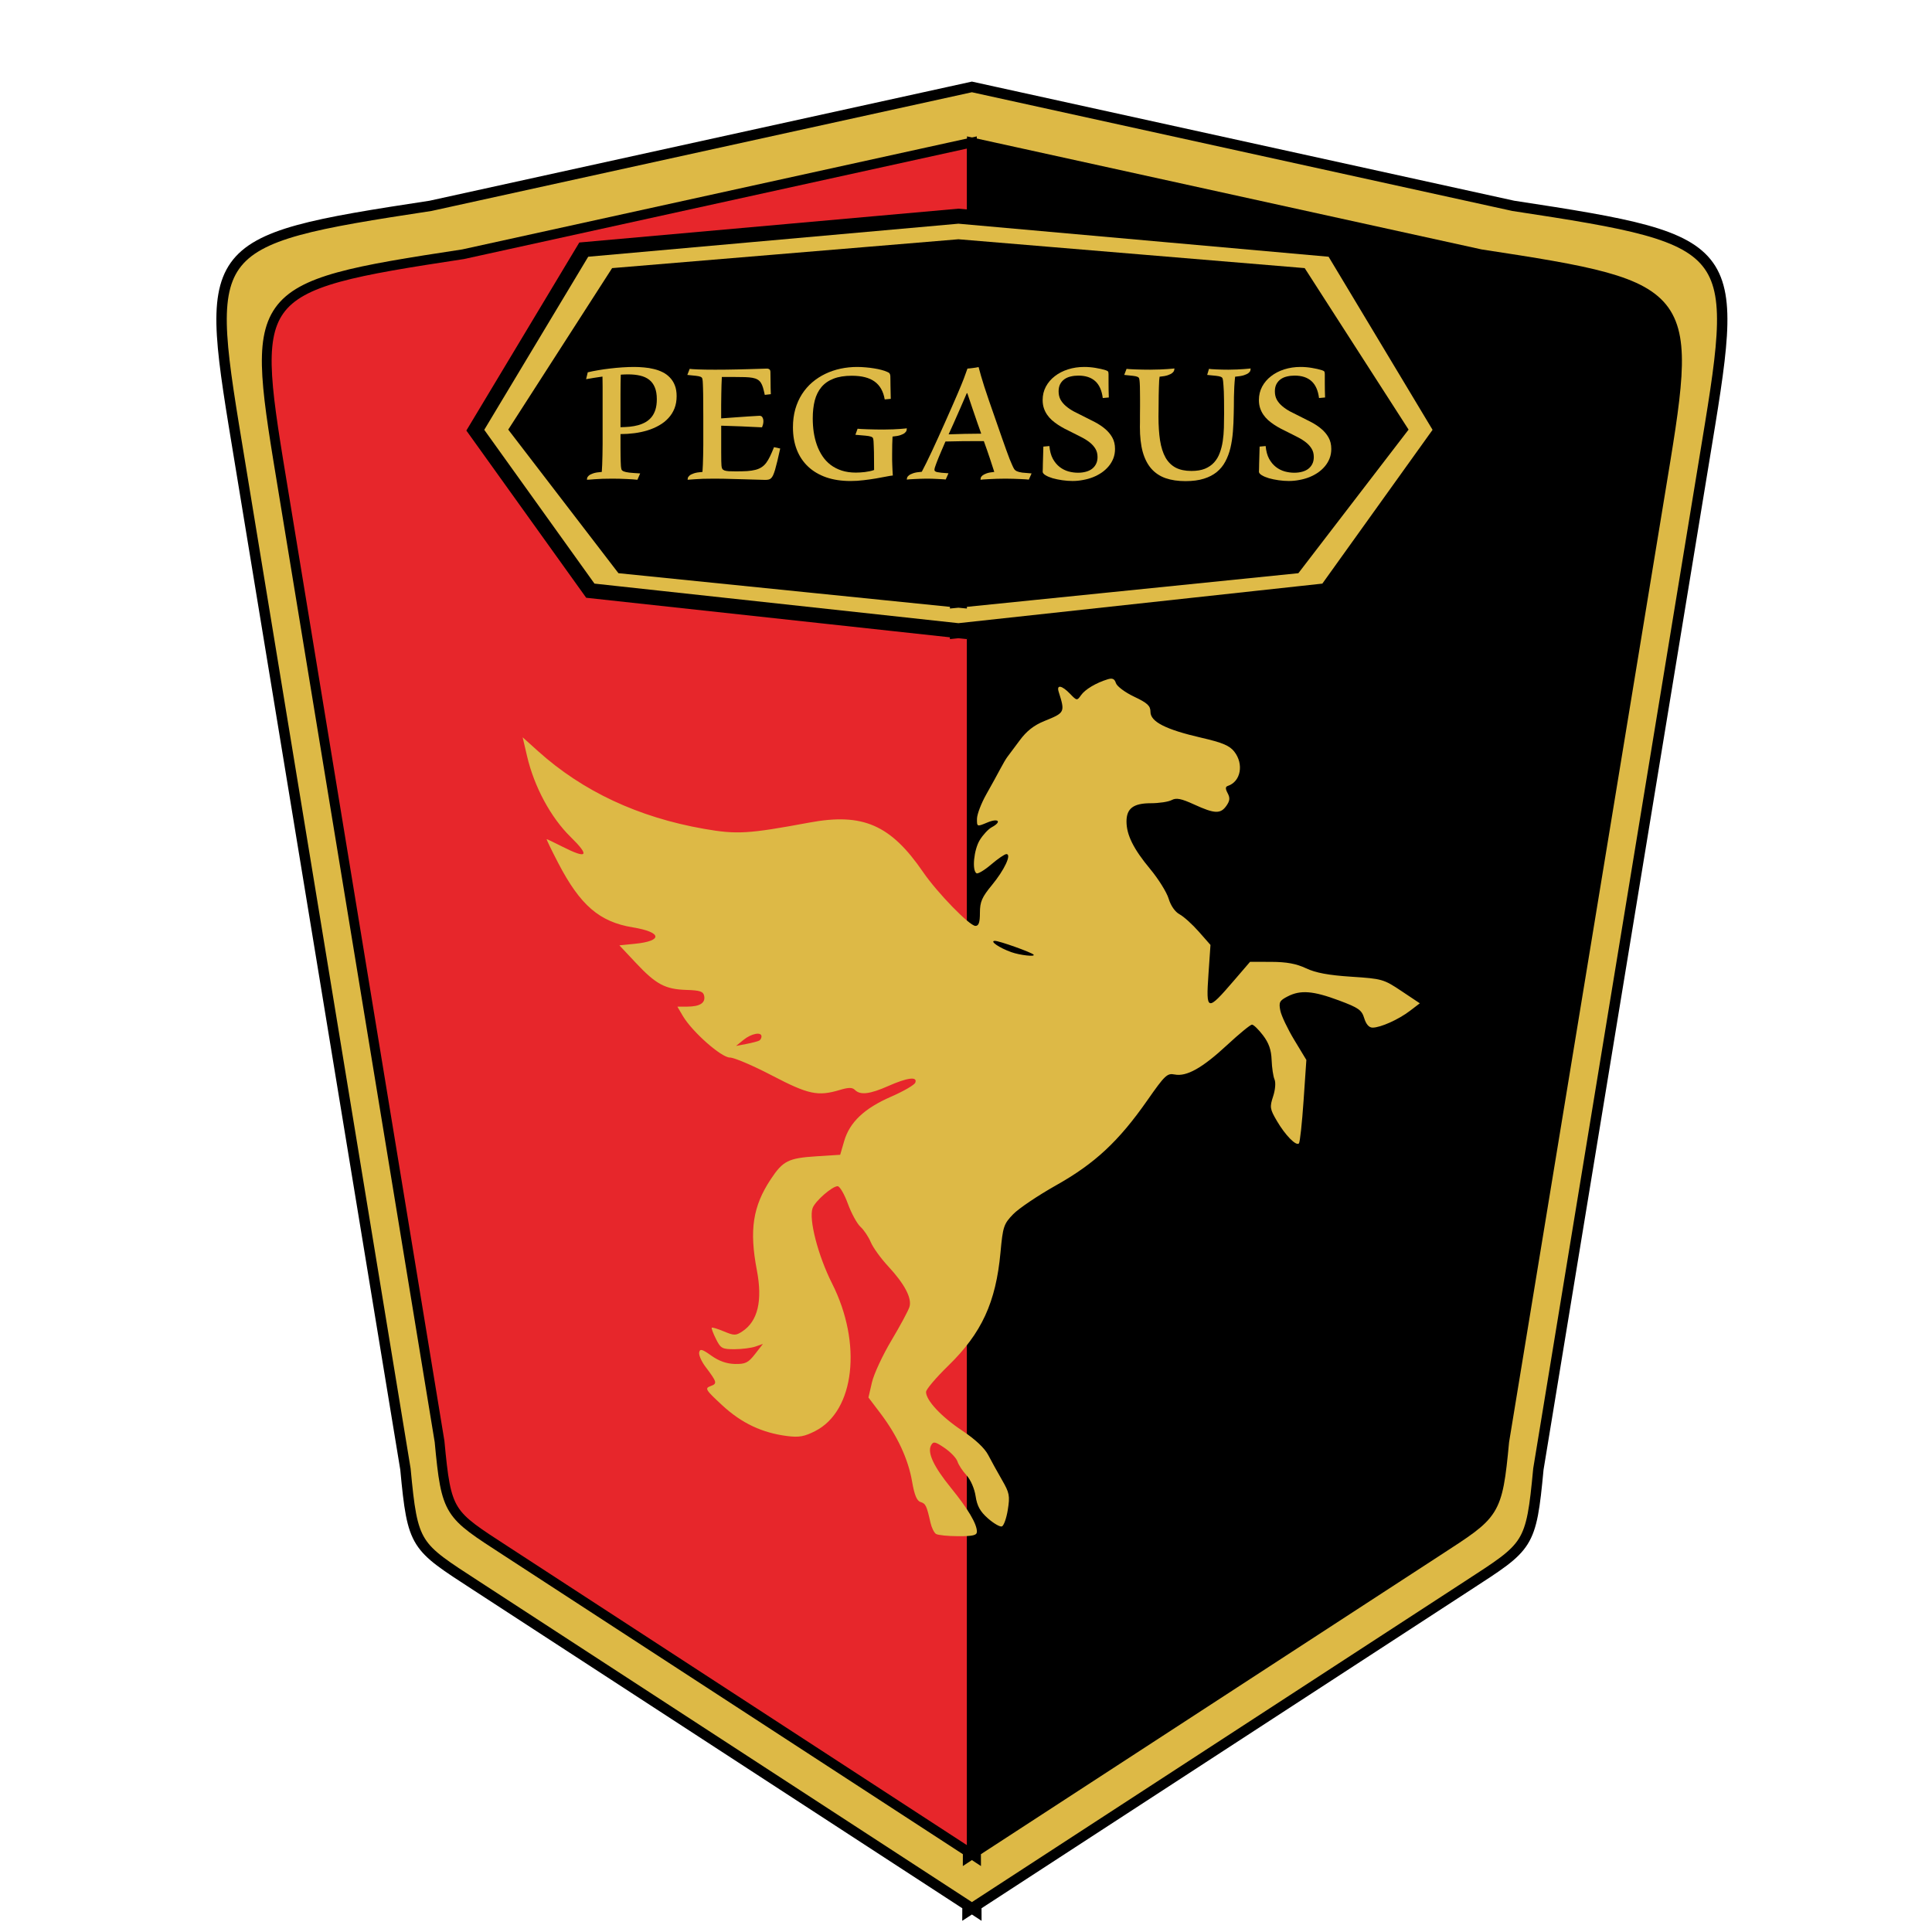 <?xml version="1.0" encoding="UTF-8" standalone="no"?>


<svg 
   xmlns:dc="http://purl.org/dc/elements/1.1/"
   xmlns:cc="http://creativecommons.org/ns#"
   xmlns:rdf="http://www.w3.org/1999/02/22-rdf-syntax-ns#"
   xmlns:svg="http://www.w3.org/2000/svg"
   xmlns="http://www.w3.org/2000/svg"
   xmlns:sodipodi="http://sodipodi.sourceforge.net/DTD/sodipodi-0.dtd"
   xmlns:inkscape="http://www.inkscape.org/namespaces/inkscape"
   version="1.1"
   id="svg2"
   width="256"
   height="256"
   viewBox="0 0 256 256"
   sodipodi:docname="pegasus.svg"
   inkscape:version="0.92.4 (5da689c313, 2019-01-14)">
  <defs
     id="defs6" />
  <sodipodi:namedview
     pagecolor="#ffffff"
     bordercolor="#666666"
     borderopacity="1"
     objecttolerance="10"
     gridtolerance="10"
     guidetolerance="10"
     inkscape:pageopacity="0"
     inkscape:pageshadow="2"
     inkscape:window-width="1366"
     inkscape:window-height="705"
     id="namedview4"
     showgrid="false"
     inkscape:zoom="2.0000001"
     inkscape:cx="101.40007"
     inkscape:cy="130.73703"
     inkscape:window-x="-8"
     inkscape:window-y="-8"
     inkscape:window-maximized="1"
     inkscape:current-layer="svg2"
     showguides="false" />
  <g
     id="g880"
     transform="matrix(1.379,0,0,1.379,-297.12,-54.267)">
    <path
       inkscape:connector-curvature="0"
       id="path819"
       d="m 308.849,47.704 -52.014,11.426 c -22.25,3.389 -21.761,3.713 -18.312,24.689 l 15.895,96.695 c 0.702,7.434 0.923,7.381 6.793,11.201 l 47.215,30.727 -0.002,0.553 0.426,-0.277 0.424,0.277 -0.002,-0.553 47.215,-30.727 c 5.87,-3.82 6.091,-3.767 6.793,-11.201 L 379.173,83.819 C 382.621,62.843 383.112,62.519 360.862,59.13 Z"
       style="fill:#ddb946;fill-opacity:1;stroke:#000000;stroke-width:1px;stroke-linecap:butt;stroke-linejoin:miter;stroke-opacity:1" />
    <g
       transform="translate(-38.75,-23.093)"
       id="g874">
      <path
         style="fill:#e7262b;fill-opacity:1;stroke:#000000;stroke-width:0.94px;stroke-linecap:butt;stroke-linejoin:miter;stroke-opacity:1"
         d="M 347.598,76.135 V 240.615 l -0.398,0.262 0.002,-0.52 -44.373,-28.877 c -5.517,-3.59 -5.723,-3.54 -6.383,-10.527 l -14.939,-90.875 c -3.241,-19.714 -3.701,-20.02 17.209,-23.205 z"
         id="path819-7"
         inkscape:connector-curvature="0" />
      <path
         style="fill:#000000;fill-opacity:1;stroke:#000000;stroke-width:0.94px;stroke-linecap:butt;stroke-linejoin:miter;stroke-opacity:1"
         d="M 347.598,76.135 V 240.615 l 0.398,0.262 -0.002,-0.52 44.373,-28.877 c 5.517,-3.59 5.723,-3.54 6.383,-10.527 l 14.939,-90.875 c 3.241,-19.714 3.701,-20.02 -17.209,-23.205 z"
         id="path819-7-3"
         inkscape:connector-curvature="0" />
    </g>
  </g>
  <path
     style="fill:#ddb946;fill-opacity:1;stroke-width:0.396"
     d="m 124.028,203.256 c -0.255,-0.162 -0.584,-0.829 -0.731,-1.481 -0.512,-2.279 -0.635,-2.534 -1.322,-2.752 -0.494,-0.157 -0.815,-0.937 -1.121,-2.722 -0.504,-2.943 -1.955,-6.071 -4.18,-9.011 l -1.6,-2.114 0.463,-2.006 c 0.254,-1.103 1.421,-3.612 2.593,-5.574 1.171,-1.963 2.244,-3.961 2.383,-4.44 0.335,-1.152 -0.655,-3.03 -2.837,-5.38 -0.966,-1.04 -1.998,-2.471 -2.294,-3.18 -0.296,-0.708 -0.91,-1.625 -1.365,-2.037 -0.455,-0.412 -1.207,-1.791 -1.672,-3.064 -0.464,-1.274 -1.074,-2.316 -1.356,-2.316 -0.721,0 -2.969,1.963 -3.313,2.894 -0.538,1.453 0.713,6.301 2.576,9.99 4.013,7.944 3.002,16.871 -2.213,19.549 -1.434,0.737 -2.16,0.869 -3.701,0.676 -3.352,-0.421 -6.076,-1.707 -8.64,-4.081 -2.228,-2.062 -2.34,-2.247 -1.547,-2.54 0.92,-0.341 0.879,-0.497 -0.687,-2.584 -0.524,-0.698 -0.893,-1.549 -0.821,-1.89 0.108,-0.509 0.399,-0.43 1.621,0.443 0.996,0.711 2.027,1.074 3.111,1.097 1.393,0.029 1.769,-0.156 2.669,-1.311 l 1.047,-1.345 -0.987,0.346 c -0.543,0.19 -1.789,0.35 -2.771,0.354 -1.64,0.006 -1.839,-0.102 -2.466,-1.359 -0.375,-0.751 -0.625,-1.423 -0.556,-1.492 0.069,-0.069 0.794,0.154 1.612,0.495 1.344,0.562 1.576,0.562 2.426,0.006 2.07,-1.356 2.714,-4.065 1.936,-8.133 -1.014,-5.298 -0.531,-8.453 1.842,-12.035 1.623,-2.451 2.33,-2.805 6.07,-3.044 l 3.132,-0.2 0.527,-1.814 c 0.727,-2.502 2.661,-4.333 6.209,-5.881 1.652,-0.72 3.1,-1.558 3.216,-1.862 0.326,-0.848 -1.036,-0.681 -3.567,0.439 -2.457,1.087 -3.72,1.237 -4.429,0.528 -0.353,-0.353 -0.83,-0.353 -2.008,0 -2.906,0.871 -4.166,0.602 -8.986,-1.916 -2.504,-1.308 -5.014,-2.379 -5.577,-2.379 -1.14,0 -5.008,-3.422 -6.24,-5.52 l -0.716,-1.22 1.311,-0.006 c 1.664,-0.009 2.418,-0.484 2.239,-1.415 -0.115,-0.596 -0.549,-0.744 -2.35,-0.799 -2.824,-0.087 -4.029,-0.731 -6.711,-3.589 l -2.175,-2.318 2.072,-0.208 c 3.72,-0.374 3.565,-1.542 -0.287,-2.172 -4.42,-0.723 -6.973,-2.921 -9.879,-8.507 -0.912,-1.753 -1.604,-3.186 -1.539,-3.185 0.066,9e-4 0.997,0.447 2.069,0.991 3.336,1.692 3.7,1.262 1.094,-1.29 -2.624,-2.57 -4.82,-6.65 -5.769,-10.717 l -0.578,-2.478 2.048,1.842 c 5.903,5.31 13.284,8.764 21.985,10.287 4.351,0.762 5.869,0.671 13.959,-0.832 7.077,-1.315 10.774,0.294 15.065,6.556 1.877,2.739 6.153,7.136 6.94,7.136 0.436,0 0.593,-0.461 0.593,-1.741 0,-1.445 0.268,-2.065 1.574,-3.646 1.671,-2.022 2.659,-4.128 1.937,-4.128 -0.227,0 -1.135,0.619 -2.019,1.376 -0.884,0.757 -1.76,1.281 -1.946,1.166 -0.618,-0.382 -0.348,-3.116 0.434,-4.399 0.424,-0.695 1.137,-1.459 1.584,-1.699 1.374,-0.735 0.907,-1.25 -0.573,-0.632 -1.387,0.579 -1.388,0.579 -1.38,-0.49 0.003,-0.589 0.562,-2.051 1.24,-3.25 0.678,-1.199 1.512,-2.716 1.855,-3.37 0.342,-0.654 0.763,-1.368 0.936,-1.586 0.173,-0.218 0.902,-1.196 1.622,-2.173 0.92,-1.25 1.892,-2.013 3.276,-2.574 2.737,-1.108 2.755,-1.146 1.895,-3.876 -0.311,-0.987 0.425,-0.858 1.504,0.263 0.896,0.931 0.935,0.936 1.453,0.196 0.542,-0.774 1.976,-1.633 3.525,-2.11 0.643,-0.198 0.922,-0.071 1.104,0.505 0.135,0.423 1.219,1.231 2.411,1.795 1.77,0.838 2.166,1.206 2.166,2.014 0,1.309 2.03,2.341 6.734,3.424 2.78,0.64 3.747,1.046 4.365,1.832 1.302,1.655 0.872,3.982 -0.842,4.553 -0.34,0.113 -0.347,0.366 -0.029,0.965 0.334,0.624 0.296,1.009 -0.164,1.666 -0.775,1.106 -1.557,1.077 -4.256,-0.159 -1.729,-0.792 -2.384,-0.922 -2.995,-0.595 -0.43,0.23 -1.673,0.419 -2.762,0.419 -2.308,0 -3.226,0.689 -3.226,2.42 0,1.778 0.929,3.645 3.13,6.29 1.096,1.317 2.201,3.09 2.456,3.939 0.281,0.936 0.852,1.752 1.451,2.073 0.543,0.291 1.686,1.322 2.539,2.291 l 1.551,1.762 -0.268,3.894 c -0.34,4.939 -0.189,4.976 3.384,0.821 l 2.13,-2.478 2.815,0.009 c 2.03,0.006 3.312,0.243 4.599,0.85 1.28,0.604 2.974,0.919 5.999,1.117 4.079,0.266 4.294,0.328 6.647,1.9 l 2.432,1.624 -1.317,1.004 c -1.511,1.152 -3.887,2.218 -4.946,2.218 -0.467,0 -0.858,-0.443 -1.103,-1.247 -0.332,-1.091 -0.752,-1.386 -3.353,-2.356 -3.431,-1.279 -5.099,-1.408 -6.802,-0.528 -1.071,0.554 -1.184,0.772 -0.964,1.872 0.137,0.685 0.969,2.437 1.85,3.894 l 1.601,2.649 -0.37,5.407 c -0.203,2.974 -0.48,5.517 -0.615,5.652 -0.378,0.378 -1.809,-1.083 -2.922,-2.982 -0.925,-1.578 -0.964,-1.834 -0.5,-3.242 0.288,-0.873 0.369,-1.838 0.189,-2.251 -0.174,-0.398 -0.346,-1.56 -0.385,-2.582 -0.05,-1.339 -0.37,-2.254 -1.146,-3.271 -0.592,-0.777 -1.248,-1.412 -1.457,-1.412 -0.209,0 -1.693,1.217 -3.298,2.706 -3.291,3.052 -5.372,4.218 -6.957,3.901 -0.977,-0.195 -1.288,0.099 -3.614,3.429 -3.793,5.427 -6.946,8.365 -12.074,11.248 -2.398,1.348 -4.964,3.076 -5.701,3.838 -1.251,1.295 -1.363,1.632 -1.679,5.061 -0.611,6.625 -2.494,10.707 -6.927,15.021 -1.616,1.573 -2.939,3.134 -2.939,3.47 0,1.117 2.022,3.283 4.775,5.112 1.746,1.161 2.988,2.325 3.468,3.25 0.411,0.793 1.237,2.286 1.834,3.319 0.976,1.687 1.053,2.087 0.758,3.932 -0.181,1.13 -0.535,2.122 -0.787,2.206 -0.252,0.084 -1.079,-0.393 -1.838,-1.059 -1.038,-0.911 -1.445,-1.644 -1.642,-2.956 -0.15,-0.999 -0.664,-2.179 -1.203,-2.761 -0.518,-0.559 -1.058,-1.381 -1.199,-1.827 -0.142,-0.446 -0.908,-1.252 -1.702,-1.792 -1.251,-0.85 -1.491,-0.9 -1.787,-0.371 -0.542,0.968 0.321,2.82 2.641,5.676 2.244,2.761 3.423,4.751 3.423,5.776 0,0.49 -0.502,0.613 -2.478,0.608 -1.363,-0.003 -2.687,-0.139 -2.942,-0.301 z M 100.606,137.881 c 0.164,-0.096 0.297,-0.343 0.297,-0.548 0,-0.645 -1.346,-0.389 -2.379,0.452 l -0.991,0.807 1.388,-0.268 c 0.763,-0.147 1.521,-0.347 1.685,-0.443 z m 36.341,-11.392 c -0.323,-0.319 -4.536,-1.819 -5.11,-1.819 -0.778,-2.6e-4 0.564,0.925 2.17,1.496 1.165,0.414 3.267,0.645 2.94,0.322 z"
     id="path945"
     inkscape:connector-curvature="0" />
  <g
     id="g905"
     transform="translate(-4.95,-0.707)">
    <g
       id="g892">
      <path
         style="fill:#dfbb48;fill-opacity:1;stroke:#000000;stroke-width:1.983;stroke-linecap:butt;stroke-linejoin:miter;stroke-miterlimit:4;stroke-dasharray:none;stroke-opacity:1;paint-order:stroke fill markers"
         d="m 131.944,29.353 -49.643,4.43 -14.37,23.926 15.241,21.267 48.638,5.288 v 0.029 l 0.134,-0.014 0.134,0.014 v -0.029 L 180.715,78.977 195.957,57.71 181.586,33.783 Z"
         id="path882"
         inkscape:connector-curvature="0" />
      <path
         inkscape:connector-curvature="0"
         style="fill:#000000;fill-opacity:1;stroke:#000000;stroke-width:2;stroke-linecap:butt;stroke-linejoin:miter;stroke-miterlimit:4;stroke-dasharray:none;stroke-opacity:1;paint-order:stroke fill markers"
         d="m 131.944,33.414 -45.312,3.775 -13.116,20.392 13.911,18.126 44.395,4.507 v 0.025 l 0.123,-0.012 0.123,0.012 v -0.025 L 176.46,75.708 190.372,57.582 177.255,37.189 Z"
         id="path882-6" />
    </g>
    <g
       transform="matrix(0.7,0,0,0.7,-85.585,-36.669)"
       id="text949"
       style="font-style:normal;font-variant:normal;font-weight:normal;font-stretch:normal;font-size:85.333px;line-height:1.25;font-family:'Digital Dismay';-inkscape-font-specification:'Digital Dismay';letter-spacing:0px;word-spacing:0px;fill:#ddb946;fill-opacity:1;stroke:none"
       aria-label="PEGASUS">
      <path
         id="path951"
         style="font-style:normal;font-variant:normal;font-weight:normal;font-stretch:normal;font-size:53.333px;font-family:Aldhabi;-inkscape-font-specification:Aldhabi;fill:#ddb946;fill-opacity:1"
         d="m 243.406,137.464 v -10.924 q 0,-0.612 -0.013,-1.055 0,-0.456 -0.013,-0.807 -0.781,0.104 -1.576,0.234 -0.781,0.117 -1.523,0.26 l 0.312,-1.302 q 0.846,-0.208 1.94,-0.391 1.094,-0.195 2.266,-0.326 1.185,-0.143 2.357,-0.221 1.185,-0.078 2.227,-0.078 0.911,0 1.862,0.091 0.951,0.078 1.836,0.299 0.898,0.208 1.68,0.599 0.794,0.391 1.38,1.016 0.599,0.612 0.938,1.484 0.339,0.859 0.339,2.044 0,1.302 -0.417,2.344 -0.417,1.029 -1.159,1.823 -0.729,0.794 -1.745,1.367 -1.003,0.573 -2.188,0.938 -1.172,0.365 -2.487,0.534 -1.302,0.169 -2.63,0.169 v 2.526 q 0,0.977 0.013,1.628 0.013,0.651 0.026,1.081 0.013,0.43 0.039,0.833 0.039,0.378 0.104,0.612 0.078,0.234 0.417,0.378 0.339,0.143 1.055,0.234 0.729,0.078 2.07,0.156 l -0.521,1.198 q -0.339,-0.039 -0.885,-0.078 -0.547,-0.039 -1.211,-0.065 -0.664,-0.026 -1.38,-0.052 -0.716,-0.013 -1.38,-0.013 -0.938,0 -1.758,0.026 -0.82,0.039 -1.445,0.078 -0.625,0.039 -1.016,0.078 -0.391,0.026 -0.482,0.026 0,-0.117 0.039,-0.326 0.052,-0.221 0.312,-0.456 0.26,-0.234 0.833,-0.43 0.573,-0.195 1.628,-0.273 0.052,-0.586 0.078,-1.406 0.039,-0.82 0.052,-1.797 0.026,-0.977 0.026,-2.057 z m 4.831,-13.203 q -0.273,0 -0.651,0.013 -0.365,0.013 -0.742,0.039 -0.026,0.781 -0.039,1.719 -0.013,0.938 -0.013,2.135 v 6.094 q 0.898,-0.013 1.745,-0.091 0.859,-0.091 1.628,-0.299 0.768,-0.221 1.406,-0.586 0.638,-0.378 1.107,-0.951 0.469,-0.586 0.729,-1.406 0.26,-0.833 0.26,-1.966 0,-1.341 -0.378,-2.24 -0.365,-0.898 -1.068,-1.445 -0.703,-0.547 -1.719,-0.781 -1.003,-0.234 -2.266,-0.234 z"
         inkscape:connector-curvature="0" />
      <path
         id="path953"
         style="font-style:normal;font-variant:normal;font-weight:normal;font-stretch:normal;font-size:53.333px;font-family:Aldhabi;-inkscape-font-specification:Aldhabi;fill:#ddb946;fill-opacity:1"
         d="M 265.854,133.974 V 139 q 0,0.977 0.013,1.628 0.013,0.651 0.039,0.898 0.026,0.378 0.143,0.599 0.13,0.208 0.43,0.326 0.299,0.104 0.82,0.143 0.521,0.026 1.341,0.026 1.224,0 2.122,-0.052 0.898,-0.065 1.562,-0.234 0.664,-0.169 1.146,-0.482 0.495,-0.312 0.885,-0.82 0.391,-0.521 0.742,-1.25 0.352,-0.729 0.755,-1.745 l 1.172,0.26 q -0.312,1.406 -0.547,2.396 -0.234,0.977 -0.43,1.641 -0.195,0.651 -0.378,1.042 -0.182,0.378 -0.404,0.573 -0.208,0.182 -0.482,0.234 -0.26,0.052 -0.625,0.052 -0.286,0 -0.898,-0.026 -0.612,-0.013 -1.419,-0.039 -0.807,-0.026 -1.771,-0.052 -0.951,-0.026 -1.94,-0.052 -0.977,-0.026 -1.927,-0.052 -0.951,-0.013 -1.758,-0.013 -2.305,0 -3.49,0.104 -1.198,0.104 -1.458,0.104 0,-0.117 0.039,-0.326 0.052,-0.221 0.312,-0.456 0.26,-0.234 0.833,-0.43 0.573,-0.195 1.628,-0.273 0.052,-0.547 0.078,-1.38 0.039,-0.833 0.052,-1.784 0.026,-0.951 0.026,-1.94 v -5.404 q 0,-1.484 -0.013,-2.526 0,-1.055 -0.013,-1.719 -0.013,-0.677 -0.026,-1.12 -0.013,-0.443 -0.026,-0.716 -0.013,-0.273 -0.026,-0.521 -0.026,-0.365 -0.091,-0.573 -0.052,-0.208 -0.326,-0.326 -0.273,-0.117 -0.859,-0.182 -0.573,-0.078 -1.641,-0.169 l 0.443,-1.146 q 0.326,0.052 1.562,0.104 1.25,0.052 3.281,0.052 1.016,0 2.109,-0.013 1.107,-0.013 2.174,-0.039 1.081,-0.026 2.044,-0.052 0.977,-0.026 1.745,-0.052 0.755,-0.026 1.224,-0.039 0.482,-0.013 0.56,-0.013 0.182,0 0.378,0.13 0.195,0.117 0.208,0.521 0.026,0.755 0.026,1.875 0,1.12 0.052,2.318 l -1.146,0.13 q -0.169,-0.807 -0.339,-1.38 -0.169,-0.573 -0.417,-0.938 -0.247,-0.378 -0.625,-0.586 -0.365,-0.221 -0.951,-0.326 -0.586,-0.104 -1.419,-0.13 -0.833,-0.026 -2.005,-0.026 h -2.37 q -0.039,0.703 -0.065,1.484 -0.026,0.781 -0.039,1.719 -0.013,0.938 -0.026,2.083 0,1.133 0,2.552 1.576,-0.117 2.865,-0.208 1.289,-0.091 2.227,-0.156 0.938,-0.065 1.497,-0.091 0.56,-0.039 0.677,-0.039 0.404,0 0.56,0.326 0.169,0.312 0.169,0.703 0,0.365 -0.091,0.664 -0.091,0.286 -0.169,0.495 -1.016,-0.052 -1.979,-0.091 -0.964,-0.052 -1.914,-0.091 -0.938,-0.039 -1.901,-0.065 -0.951,-0.039 -1.94,-0.065 z"
         inkscape:connector-curvature="0" />
      <path
         id="path955"
         style="font-style:normal;font-variant:normal;font-weight:normal;font-stretch:normal;font-size:53.333px;font-family:Aldhabi;-inkscape-font-specification:Aldhabi;fill:#ddb946;fill-opacity:1"
         d="m 296.805,129 q -0.391,-2.279 -1.901,-3.372 -1.51,-1.107 -4.336,-1.107 -2.044,0 -3.464,0.56 -1.406,0.547 -2.279,1.589 -0.872,1.042 -1.263,2.539 -0.378,1.497 -0.378,3.385 0,1.328 0.182,2.604 0.195,1.276 0.599,2.422 0.404,1.133 1.042,2.096 0.638,0.964 1.549,1.667 0.911,0.69 2.096,1.081 1.198,0.391 2.695,0.391 0.339,0 0.781,-0.026 0.443,-0.026 0.911,-0.078 0.469,-0.065 0.924,-0.156 0.456,-0.091 0.833,-0.234 0,-1.068 -0.013,-1.914 0,-0.846 -0.013,-1.497 -0.013,-0.664 -0.039,-1.146 -0.013,-0.495 -0.039,-0.859 -0.026,-0.365 -0.091,-0.573 -0.065,-0.208 -0.404,-0.326 -0.326,-0.117 -1.016,-0.182 -0.677,-0.065 -1.927,-0.169 l 0.417,-1.146 q 0.117,0.026 0.651,0.052 0.534,0.026 1.25,0.052 0.729,0.013 1.536,0.039 0.807,0.013 1.471,0.013 1.003,0 1.81,-0.039 0.807,-0.039 1.38,-0.078 0.573,-0.039 0.885,-0.078 0.312,-0.039 0.339,-0.039 0,0.156 -0.052,0.391 -0.052,0.221 -0.312,0.456 -0.247,0.234 -0.807,0.43 -0.547,0.195 -1.536,0.286 -0.078,1.328 -0.078,3.411 0,0.521 0,0.977 0.013,0.456 0.026,0.924 0.013,0.469 0.039,0.964 0.026,0.495 0.065,1.094 -0.456,0.039 -1.289,0.208 -0.833,0.169 -1.914,0.352 -1.068,0.182 -2.305,0.326 -1.237,0.156 -2.5,0.156 -2.565,0 -4.583,-0.69 -2.018,-0.703 -3.424,-2.018 -1.406,-1.315 -2.148,-3.19 -0.742,-1.888 -0.742,-4.258 0,-1.862 0.443,-3.438 0.456,-1.576 1.263,-2.839 0.82,-1.276 1.94,-2.24 1.133,-0.964 2.487,-1.615 1.354,-0.651 2.878,-0.977 1.536,-0.326 3.151,-0.326 0.794,0 1.615,0.078 0.833,0.065 1.589,0.195 0.755,0.117 1.38,0.286 0.638,0.169 1.042,0.352 0.156,0.065 0.273,0.13 0.117,0.052 0.195,0.143 0.078,0.091 0.117,0.221 0.052,0.13 0.065,0.339 0.013,0.221 0.013,0.703 0.013,0.482 0.013,1.094 0.013,0.599 0.026,1.263 0,0.664 0.026,1.237 z"
         inkscape:connector-curvature="0" />
      <path
         id="path957"
         style="font-style:normal;font-variant:normal;font-weight:normal;font-stretch:normal;font-size:53.333px;font-family:Aldhabi;-inkscape-font-specification:Aldhabi;fill:#ddb946;fill-opacity:1"
         d="m 317.859,133.01 q 0.625,1.797 1.107,3.177 0.482,1.367 0.846,2.383 0.365,1.016 0.638,1.719 0.273,0.69 0.482,1.133 0.195,0.456 0.365,0.729 0.169,0.273 0.521,0.443 0.365,0.169 1.003,0.26 0.651,0.078 1.784,0.156 l -0.521,1.172 q -0.156,-0.013 -0.573,-0.052 -0.417,-0.026 -1.016,-0.052 -0.586,-0.026 -1.315,-0.052 -0.716,-0.026 -1.497,-0.026 -0.833,0 -1.654,0.026 -0.807,0.026 -1.471,0.065 -0.664,0.039 -1.107,0.065 -0.43,0.039 -0.508,0.052 0,-0.13 0.039,-0.339 0.052,-0.221 0.299,-0.443 0.26,-0.221 0.781,-0.417 0.521,-0.195 1.484,-0.286 -0.339,-1.094 -0.833,-2.552 -0.482,-1.458 -1.146,-3.281 -2.148,0 -3.919,0.013 -1.771,0.013 -3.346,0.065 -0.456,1.055 -0.768,1.784 -0.312,0.729 -0.521,1.237 -0.195,0.495 -0.326,0.82 -0.13,0.326 -0.208,0.56 -0.143,0.404 -0.208,0.612 -0.052,0.208 -0.052,0.339 0,0.156 0.104,0.26 0.117,0.104 0.404,0.182 0.299,0.065 0.807,0.117 0.521,0.052 1.341,0.104 l -0.521,1.172 q -0.104,-0.013 -0.508,-0.039 -0.404,-0.026 -0.951,-0.052 -0.547,-0.026 -1.146,-0.052 -0.599,-0.013 -1.081,-0.013 -0.534,0 -1.159,0.026 -0.612,0.026 -1.159,0.052 -0.534,0.026 -0.911,0.052 -0.391,0.039 -0.456,0.052 0,-0.13 0.052,-0.339 0.052,-0.221 0.326,-0.443 0.273,-0.234 0.846,-0.43 0.573,-0.195 1.615,-0.273 0.365,-0.677 0.859,-1.68 0.495,-1.003 1.068,-2.227 0.573,-1.224 1.198,-2.604 0.625,-1.393 1.276,-2.839 0.781,-1.758 1.354,-3.06 0.573,-1.315 0.99,-2.279 0.417,-0.977 0.703,-1.667 0.286,-0.703 0.495,-1.237 0.208,-0.547 0.365,-1.003 0.169,-0.456 0.339,-0.938 0.208,-0.013 0.469,-0.039 0.26,-0.026 0.534,-0.065 0.286,-0.039 0.56,-0.078 0.286,-0.052 0.547,-0.104 0.208,0.794 0.456,1.667 0.26,0.872 0.625,2.044 0.378,1.159 0.911,2.721 0.534,1.549 1.289,3.698 z m -0.26,9.805 z m 3.802,0.195 z m -17.461,-0.234 z m 1.901,0.208 z m 3.06,-7.37 q 1.523,-0.065 3.047,-0.091 1.523,-0.013 3.125,-0.039 l -0.729,-2.057 q -0.469,-1.38 -0.951,-2.773 -0.482,-1.38 -0.951,-2.826 h -0.104 q -0.625,1.458 -1.25,2.891 -0.612,1.432 -1.276,2.891 z"
         inkscape:connector-curvature="0" />
      <path
         id="path959"
         style="font-style:normal;font-variant:normal;font-weight:normal;font-stretch:normal;font-size:53.333px;font-family:Aldhabi;-inkscape-font-specification:Aldhabi;fill:#ddb946;fill-opacity:1"
         d="m 327.977,137.828 q 0.13,1.432 0.651,2.409 0.534,0.964 1.289,1.549 0.755,0.586 1.667,0.846 0.911,0.247 1.81,0.247 0.794,0 1.471,-0.182 0.69,-0.182 1.172,-0.547 0.495,-0.378 0.768,-0.924 0.286,-0.56 0.286,-1.315 0,-0.898 -0.391,-1.549 -0.391,-0.664 -1.055,-1.198 -0.664,-0.534 -1.549,-0.99 -0.885,-0.456 -1.875,-0.951 -0.677,-0.326 -1.354,-0.677 -0.664,-0.352 -1.276,-0.755 -0.612,-0.404 -1.146,-0.872 -0.521,-0.469 -0.911,-1.042 -0.391,-0.573 -0.612,-1.25 -0.221,-0.69 -0.221,-1.51 0,-1.393 0.612,-2.539 0.625,-1.159 1.693,-1.979 1.068,-0.833 2.5,-1.289 1.445,-0.456 3.073,-0.456 1.068,0 2.148,0.182 1.094,0.182 1.927,0.443 0.169,0.065 0.273,0.117 0.104,0.052 0.156,0.13 0.052,0.078 0.065,0.195 0.026,0.117 0.026,0.312 v 1.693 q 0,0.651 0.013,1.38 0.013,0.729 0.039,1.328 l -1.146,0.104 q -0.273,-2.161 -1.432,-3.203 -1.159,-1.042 -3.177,-1.042 -0.781,0 -1.471,0.169 -0.677,0.156 -1.185,0.521 -0.508,0.365 -0.807,0.938 -0.286,0.56 -0.286,1.354 0,0.898 0.365,1.576 0.378,0.664 1.016,1.211 0.638,0.547 1.497,1.016 0.859,0.456 1.836,0.924 1.094,0.534 2.161,1.094 1.068,0.56 1.914,1.276 0.846,0.703 1.367,1.628 0.521,0.924 0.521,2.174 0,0.951 -0.312,1.771 -0.312,0.807 -0.872,1.484 -0.547,0.664 -1.302,1.198 -0.755,0.521 -1.654,0.885 -0.885,0.352 -1.888,0.534 -0.99,0.195 -2.018,0.195 -0.924,0 -1.927,-0.143 -1.003,-0.143 -1.836,-0.378 -0.82,-0.247 -1.354,-0.573 -0.534,-0.326 -0.534,-0.677 v -0.039 q 0,-0.039 0.013,-0.195 0,-0.143 0.013,-0.443 0,-0.286 0.013,-0.807 0.013,-0.534 0.039,-1.328 0.026,-0.794 0.052,-1.927 z"
         inkscape:connector-curvature="0" />
      <path
         id="path961"
         style="font-style:normal;font-variant:normal;font-weight:normal;font-stretch:normal;font-size:53.333px;font-family:Aldhabi;-inkscape-font-specification:Aldhabi;fill:#ddb946;fill-opacity:1"
         d="m 348.836,124.703 q -0.039,0.182 -0.078,0.716 -0.026,0.534 -0.052,1.263 -0.013,0.729 -0.039,1.562 -0.013,0.833 -0.013,1.602 -0.013,0.768 -0.013,1.406 -0.013,0.638 -0.013,0.964 0,2.617 0.299,4.557 0.312,1.94 1.029,3.229 0.729,1.276 1.927,1.914 1.198,0.625 2.982,0.625 1.51,0 2.552,-0.417 1.042,-0.43 1.732,-1.185 0.69,-0.755 1.068,-1.784 0.391,-1.029 0.573,-2.227 0.182,-1.211 0.221,-2.539 0.039,-1.328 0.039,-2.695 0,-1.51 -0.013,-2.513 -0.013,-1.016 -0.039,-1.68 -0.026,-0.677 -0.065,-1.107 -0.026,-0.43 -0.065,-0.781 -0.039,-0.365 -0.104,-0.573 -0.065,-0.208 -0.352,-0.326 -0.286,-0.117 -0.885,-0.182 -0.586,-0.078 -1.68,-0.169 l 0.339,-1.146 q 0.091,0.026 0.482,0.052 0.391,0.026 0.924,0.052 0.534,0.026 1.146,0.039 0.612,0.013 1.146,0.013 0.846,0 1.602,-0.039 0.755,-0.039 1.315,-0.078 0.573,-0.039 0.911,-0.078 0.339,-0.039 0.365,-0.039 0,0.156 -0.052,0.391 -0.052,0.221 -0.339,0.456 -0.273,0.234 -0.872,0.43 -0.599,0.195 -1.68,0.286 -0.104,0.951 -0.156,1.927 -0.039,0.977 -0.065,1.901 -0.013,0.911 -0.013,1.719 -0.013,0.82 -0.026,1.432 -0.026,1.784 -0.156,3.424 -0.13,1.641 -0.469,3.073 -0.339,1.419 -0.964,2.578 -0.612,1.159 -1.628,1.992 -1.003,0.82 -2.448,1.263 -1.445,0.456 -3.464,0.456 -2.161,0 -3.776,-0.56 -1.615,-0.573 -2.695,-1.797 -1.081,-1.237 -1.628,-3.177 -0.534,-1.953 -0.534,-4.714 0,-0.247 0.013,-0.859 0,-0.612 0,-1.38 0,-0.755 0.013,-1.576 0,-0.82 0,-1.51 0,-0.833 -0.013,-1.406 0,-0.573 -0.013,-0.938 -0.013,-0.378 -0.026,-0.586 -0.013,-0.221 -0.026,-0.352 -0.026,-0.365 -0.091,-0.573 -0.052,-0.208 -0.339,-0.326 -0.273,-0.117 -0.859,-0.182 -0.573,-0.078 -1.628,-0.169 l 0.443,-1.146 q 0.117,0.026 0.586,0.052 0.469,0.026 1.107,0.052 0.651,0.026 1.38,0.039 0.742,0.013 1.38,0.013 1.029,0 1.862,-0.039 0.846,-0.039 1.432,-0.078 0.599,-0.039 0.938,-0.078 0.339,-0.039 0.378,-0.039 0,0.156 -0.065,0.391 -0.065,0.221 -0.339,0.456 -0.273,0.234 -0.846,0.43 -0.56,0.195 -1.562,0.286 z"
         inkscape:connector-curvature="0" />
      <path
         id="path963"
         style="font-style:normal;font-variant:normal;font-weight:normal;font-stretch:normal;font-size:53.333px;font-family:Aldhabi;-inkscape-font-specification:Aldhabi;fill:#ddb946;fill-opacity:1"
         d="m 368.914,137.828 q 0.13,1.432 0.651,2.409 0.534,0.964 1.289,1.549 0.755,0.586 1.667,0.846 0.911,0.247 1.81,0.247 0.794,0 1.471,-0.182 0.69,-0.182 1.172,-0.547 0.495,-0.378 0.768,-0.924 0.286,-0.56 0.286,-1.315 0,-0.898 -0.391,-1.549 -0.391,-0.664 -1.055,-1.198 -0.664,-0.534 -1.549,-0.99 -0.885,-0.456 -1.875,-0.951 -0.677,-0.326 -1.354,-0.677 -0.664,-0.352 -1.276,-0.755 -0.612,-0.404 -1.146,-0.872 -0.521,-0.469 -0.911,-1.042 -0.391,-0.573 -0.612,-1.25 -0.221,-0.69 -0.221,-1.51 0,-1.393 0.612,-2.539 0.625,-1.159 1.693,-1.979 1.068,-0.833 2.5,-1.289 1.445,-0.456 3.073,-0.456 1.068,0 2.148,0.182 1.094,0.182 1.927,0.443 0.169,0.065 0.273,0.117 0.104,0.052 0.156,0.13 0.052,0.078 0.065,0.195 0.026,0.117 0.026,0.312 v 1.693 q 0,0.651 0.013,1.38 0.013,0.729 0.039,1.328 l -1.146,0.104 q -0.273,-2.161 -1.432,-3.203 -1.159,-1.042 -3.177,-1.042 -0.781,0 -1.471,0.169 -0.677,0.156 -1.185,0.521 -0.508,0.365 -0.807,0.938 -0.286,0.56 -0.286,1.354 0,0.898 0.365,1.576 0.378,0.664 1.016,1.211 0.638,0.547 1.497,1.016 0.859,0.456 1.836,0.924 1.094,0.534 2.161,1.094 1.068,0.56 1.914,1.276 0.846,0.703 1.367,1.628 0.521,0.924 0.521,2.174 0,0.951 -0.312,1.771 -0.312,0.807 -0.872,1.484 -0.547,0.664 -1.302,1.198 -0.755,0.521 -1.654,0.885 -0.885,0.352 -1.888,0.534 -0.99,0.195 -2.018,0.195 -0.924,0 -1.927,-0.143 -1.003,-0.143 -1.836,-0.378 -0.82,-0.247 -1.354,-0.573 -0.534,-0.326 -0.534,-0.677 v -0.039 q 0,-0.039 0.013,-0.195 0,-0.143 0.013,-0.443 0,-0.286 0.013,-0.807 0.013,-0.534 0.039,-1.328 0.026,-0.794 0.052,-1.927 z"
         inkscape:connector-curvature="0" />
    </g>
  </g>
</svg>